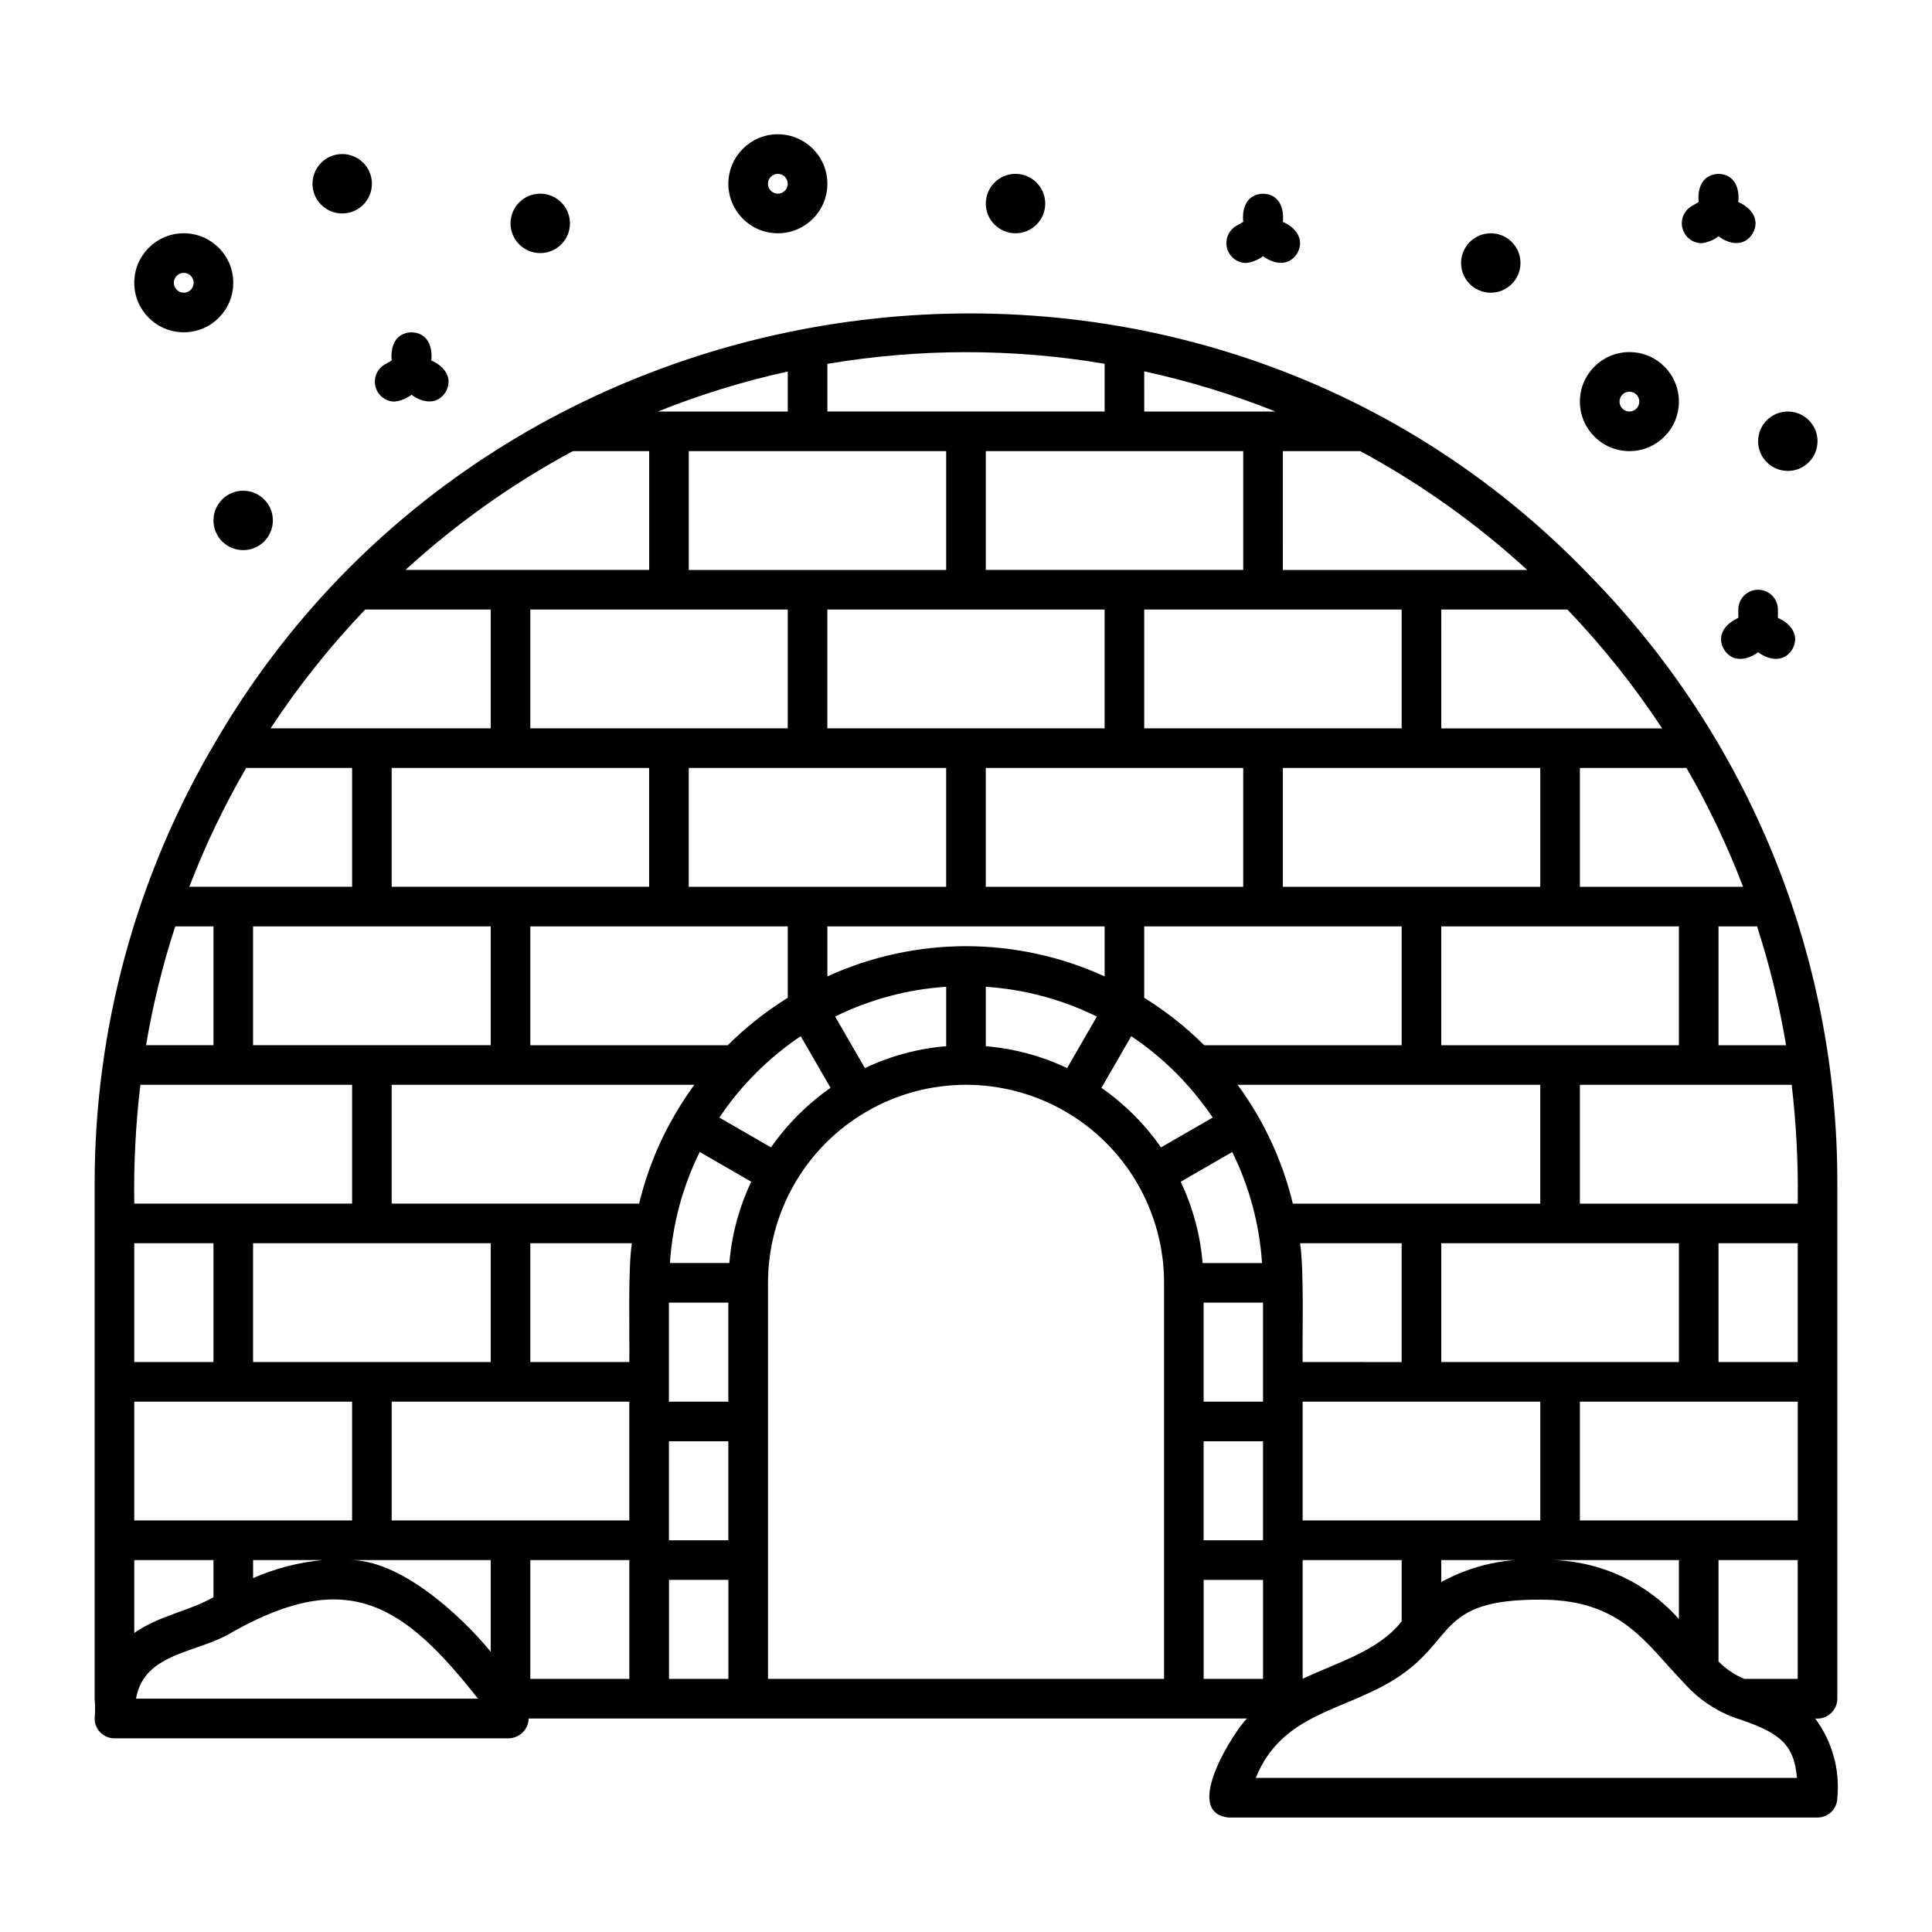 <?xml version="1.0" encoding="UTF-8"?>
<!-- Uploaded to: ICON Repo, www.iconrepo.com, Generator: ICON Repo Mixer Tools -->
<svg fill="#000000" width="800px" height="800px" version="1.1" viewBox="144 144 512 512" xmlns="http://www.w3.org/2000/svg">
 <g>
  <path d="m565.51 296.74c-104.75-109.34-288.49-86.461-364.39 43.84v-0.004c-20.988 35.473-32.055 75.934-32.039 117.15v136.45c0.156 1.746 0.156 3.5 0 5.246 0 1.395 0.555 2.727 1.535 3.711 0.984 0.984 2.32 1.539 3.711 1.539h104.45c2.894-0.039 5.25-2.352 5.34-5.25h190.33c-3.023 2.906-17.5 24.934-4.871 26.238l156.09 0.004c1.391 0 2.727-0.555 3.711-1.539s1.535-2.316 1.535-3.711c0.719-7.484-1.375-14.969-5.875-20.992 1.492 0.156 2.981-0.324 4.098-1.32 1.121-1 1.766-2.426 1.777-3.926v-136.45c0.141-60.16-23.344-117.97-65.398-160.98zm40.762 292.18c-2.57-1.059-4.902-2.629-6.852-4.613v-26.875h20.992v31.488zm-53.457-31.488c-9.332-0.707-18.668 1.316-26.867 5.832v-5.832h62.977v15.641c-9.125-10.305-22.352-16.031-36.109-15.641zm-179.61-130.38-7.883-13.656c9.195-4.539 19.195-7.219 29.43-7.891v15.746c-7.473 0.621-14.77 2.586-21.547 5.801zm-182.76-37.555h10.133v31.488h-17.871c1.793-10.676 4.383-21.199 7.738-31.488zm18.793-41.984h28.074v31.488h-43.141c4.18-10.879 9.215-21.41 15.066-31.488zm31.551-41.984h33.262v31.488h-58.34c7.387-11.234 15.781-21.773 25.078-31.488zm55.016-41.984h20.23v31.488h-64.578c13.434-12.281 28.328-22.855 44.352-31.488zm177.67 0v31.488h-68.227v-31.488zm52.477 241.41v-31.484h62.977v31.488zm-36.734 41.984v-31.488h62.977v31.488zm-89.215-152.19c-12.68 0.008-25.207 2.742-36.738 8.008v-13.254h73.473v13.254c-11.531-5.266-24.059-8-36.734-8.008zm-152.2 152.19v-31.488h62.977v31.488zm-68.223 0v-31.488h57.727v31.488zm94.465-73.469v31.488l-62.977-0.004v-31.484zm37.41 0c-1.078 6.973-0.566 24.219-0.676 31.488l-26.238-0.004v-31.484zm-110.88 31.484h-20.992v-31.484h20.992zm120.7-15.742h15.742v26.238h-15.742zm16.012-10.496h-15.746c0.672-10.234 3.352-20.234 7.891-29.43l13.656 7.883c-3.215 6.773-5.18 14.074-5.801 21.547zm-14.168-39.797h-0.004c-4.43 7.484-7.711 15.594-9.738 24.055h-65.574v-31.488h80.203c-1.746 2.391-3.379 4.871-4.887 7.434zm-49.074-49.418v31.488h-62.977v-31.488zm41.984-41.984v31.488h-68.227v-31.488zm36.734-41.984v31.488h-68.223v-31.488zm83.969 0v31.488h-73.473v-31.488zm78.719 0v31.488h-68.223v-31.488zm10.496 115.46v-31.488h62.977v31.488zm-41.984-41.984v-31.488h68.227v31.488zm-78.719 0v-31.488h68.227v31.488zm-78.719 0v-31.488h68.223v31.488zm10.344 41.984h-52.328v-31.488h68.223v18.914c-5.754 3.578-11.09 7.797-15.895 12.574zm110.36-31.488h68.223v31.488h-52.324c-4.809-4.777-10.141-8.996-15.898-12.574zm104.96 41.984v31.488h-65.574c-2.731-11.367-7.707-22.074-14.629-31.488zm-62.977 73.469c-0.109-7.367 0.41-24.422-0.676-31.488l26.914 0.004v31.488zm-10.496-15.742v26.238h-15.742v-26.238zm-0.266-10.496h-15.746c-0.621-7.473-2.586-14.773-5.801-21.547l13.656-7.883c4.539 9.195 7.219 19.195 7.891 29.43zm-15.477 47.23h15.742v26.238l-15.742 0.004zm136.45-52.477h20.992v31.488l-20.992-0.004zm-36.734-10.496v-31.488h56.129c1.227 10.449 1.762 20.965 1.598 31.488zm36.734-41.984v-31.488h10.219c3.336 10.289 5.902 20.816 7.684 31.488zm-36.734-41.984v-31.488h28.25c5.832 10.078 10.852 20.605 15 31.488zm-36.734-41.984-0.004-31.488h33.438c9.301 9.715 17.699 20.254 25.094 31.488zm-41.984-41.984-0.004-31.488h20.531c15.98 8.637 30.836 19.211 44.227 31.488zm-36.734-41.984-0.004-10.641c11.867 2.574 23.5 6.133 34.773 10.641zm-52.484 41.984h-68.223v-31.488h68.223zm-76.406-41.984c11.164-4.473 22.676-8.02 34.422-10.598v10.598zm-81.035 178.43v31.488h-57.727c-0.164-10.523 0.375-21.043 1.617-31.488zm-36.734 125.95v9.84c-6.738 3.824-14.195 4.754-20.992 9.469v-19.309zm10.496 0h18.414c-6.352 0.602-12.57 2.215-18.414 4.777zm62.977 0v24.297c-8.406-10.223-24.367-24.586-37.641-24.297zm10.496 0h26.238v31.488h-26.238zm36.734-31.488h15.742v26.238l-15.742 0.004zm27.043-77.879-13.691-7.906c5.727-8.516 13.051-15.84 21.57-21.566l7.902 13.691c-6.152 4.289-11.492 9.629-15.777 15.781zm56.926-42.559c10.234 0.672 20.234 3.352 29.43 7.891l-7.883 13.656c-6.773-3.215-14.074-5.18-21.547-5.801zm38.555 13.086c8.516 5.727 15.84 13.051 21.57 21.57l-13.695 7.902c-4.289-6.152-9.629-11.492-15.781-15.781zm19.176 144.09h15.742v26.238h-15.742zm26.238 26.223v-31.473h26.238v16.234c-6.106 7.879-17.309 10.961-26.238 15.238zm73.473-41.969v-31.488h57.727v31.488zm-125.95-306.54v12.652h-73.473v-12.625c24.316-4.121 49.152-4.133 73.473-0.027zm-256.7 353.77c2.191-12.457 16.566-11.996 25.688-17.738 30.551-17.156 45.371-7.156 64.945 17.738zm141.25-31.488h15.742v26.238h-15.742zm26.238 26.238 0.004-104.96c0-18.746 10-36.074 26.238-45.445 16.238-9.375 36.242-9.375 52.48 0 16.238 9.371 26.242 26.699 26.242 45.445v104.96zm129.27 26.238c6.777-16.77 22.539-17.586 36.059-25.664 17.559-10.625 11.086-21.809 39.965-21.57 21.098 0.211 27.277 11.59 37.773 22.426l0.004 0.008c3.555 3.941 8.012 6.965 12.988 8.809 12.086 3.894 15.805 6.926 16.637 15.996z"/>
  <path d="m248.51 250.43c1.652-0.18 3.219-0.809 4.543-1.812 2.957 2.191 6.906 2.793 9.09-0.812 2.027-3.664-0.441-6.809-3.844-8.277 0.406-3.719-1.027-7.356-5.246-7.465-4.223 0.109-5.656 3.746-5.246 7.465l-1.922 1.109h-0.004c-2.008 1.215-2.973 3.613-2.363 5.883s2.644 3.863 4.992 3.91z"/>
  <path d="m604.67 305.54v2.215c-3.402 1.473-5.871 4.613-3.844 8.277 2.188 3.606 6.137 3.004 9.09 0.812 2.957 2.191 6.906 2.793 9.09-0.812 2.027-3.664-0.441-6.809-3.844-8.277l0.004-2.215c0-2.898-2.352-5.25-5.25-5.25-2.898 0-5.246 2.352-5.246 5.25z"/>
  <path d="m594.88 208.45c1.648-0.18 3.219-0.809 4.539-1.812 2.957 2.191 6.906 2.793 9.09-0.812 2.027-3.664-0.441-6.809-3.844-8.277 0.406-3.719-1.027-7.356-5.246-7.465-4.223 0.109-5.656 3.746-5.246 7.465l-1.922 1.109c-2.012 1.215-2.977 3.613-2.367 5.883 0.609 2.273 2.644 3.863 4.996 3.91z"/>
  <path d="m474.18 213.7c1.648-0.184 3.219-0.809 4.539-1.812 2.957 2.191 6.906 2.793 9.09-0.812 2.027-3.664-0.441-6.809-3.844-8.277 0.406-3.719-1.027-7.356-5.246-7.465-4.223 0.109-5.656 3.746-5.246 7.465l-1.922 1.109v-0.004c-2.012 1.219-2.977 3.617-2.367 5.887 0.609 2.269 2.644 3.863 4.996 3.91z"/>
  <path d="m192.7 232.06c7.246 0 13.117-5.875 13.117-13.121s-5.871-13.121-13.117-13.121-13.121 5.875-13.121 13.121 5.875 13.121 13.121 13.121zm0-15.742v-0.004c1.449 0 2.621 1.176 2.621 2.625 0 1.449-1.172 2.625-2.621 2.625s-2.625-1.176-2.625-2.625c0-1.449 1.176-2.625 2.625-2.625z"/>
  <path d="m575.81 263.55c7.246 0 13.117-5.875 13.117-13.121 0-7.246-5.871-13.121-13.117-13.121s-13.121 5.875-13.121 13.121c0 7.246 5.875 13.121 13.121 13.121zm0-15.742v-0.004c1.449 0 2.621 1.176 2.621 2.625 0 1.449-1.172 2.625-2.621 2.625-1.449 0-2.625-1.176-2.625-2.625 0-1.449 1.176-2.625 2.625-2.625z"/>
  <path d="m350.14 205.82c7.246 0 13.121-5.871 13.121-13.117s-5.875-13.121-13.121-13.121-13.117 5.875-13.117 13.121 5.871 13.117 13.117 13.117zm0-15.742c1.449 0 2.625 1.176 2.625 2.625s-1.176 2.621-2.625 2.621-2.621-1.172-2.621-2.621 1.172-2.625 2.621-2.625z"/>
  <path d="m200.57 281.92c0 4.348 3.523 7.871 7.871 7.871 4.348 0 7.871-3.523 7.871-7.871 0-4.348-3.523-7.871-7.871-7.871-4.348 0-7.871 3.523-7.871 7.871z"/>
  <path d="m234.69 200.57c4.348 0 7.871-3.523 7.871-7.871s-3.523-7.875-7.871-7.875-7.875 3.527-7.875 7.875 3.527 7.871 7.875 7.871z"/>
  <path d="m617.79 268.8c4.348 0 7.871-3.523 7.871-7.871 0-4.348-3.523-7.871-7.871-7.871-4.348 0-7.875 3.523-7.875 7.871 0 4.348 3.527 7.871 7.875 7.871z"/>
  <path d="m413.12 205.82c4.348 0 7.875-3.523 7.875-7.871 0-4.348-3.527-7.871-7.875-7.871-4.348 0-7.871 3.523-7.871 7.871 0 4.348 3.523 7.871 7.871 7.871z"/>
  <path d="m287.17 211.07c4.348 0 7.871-3.523 7.871-7.871 0-4.348-3.523-7.875-7.871-7.875-4.348 0-7.875 3.527-7.875 7.875 0 4.348 3.527 7.871 7.875 7.871z"/>
  <path d="m539.07 221.57c4.348 0 7.871-3.523 7.871-7.871 0-4.348-3.523-7.875-7.871-7.875-4.348 0-7.871 3.527-7.871 7.875 0 4.348 3.523 7.871 7.871 7.871z"/>
 </g>
</svg>